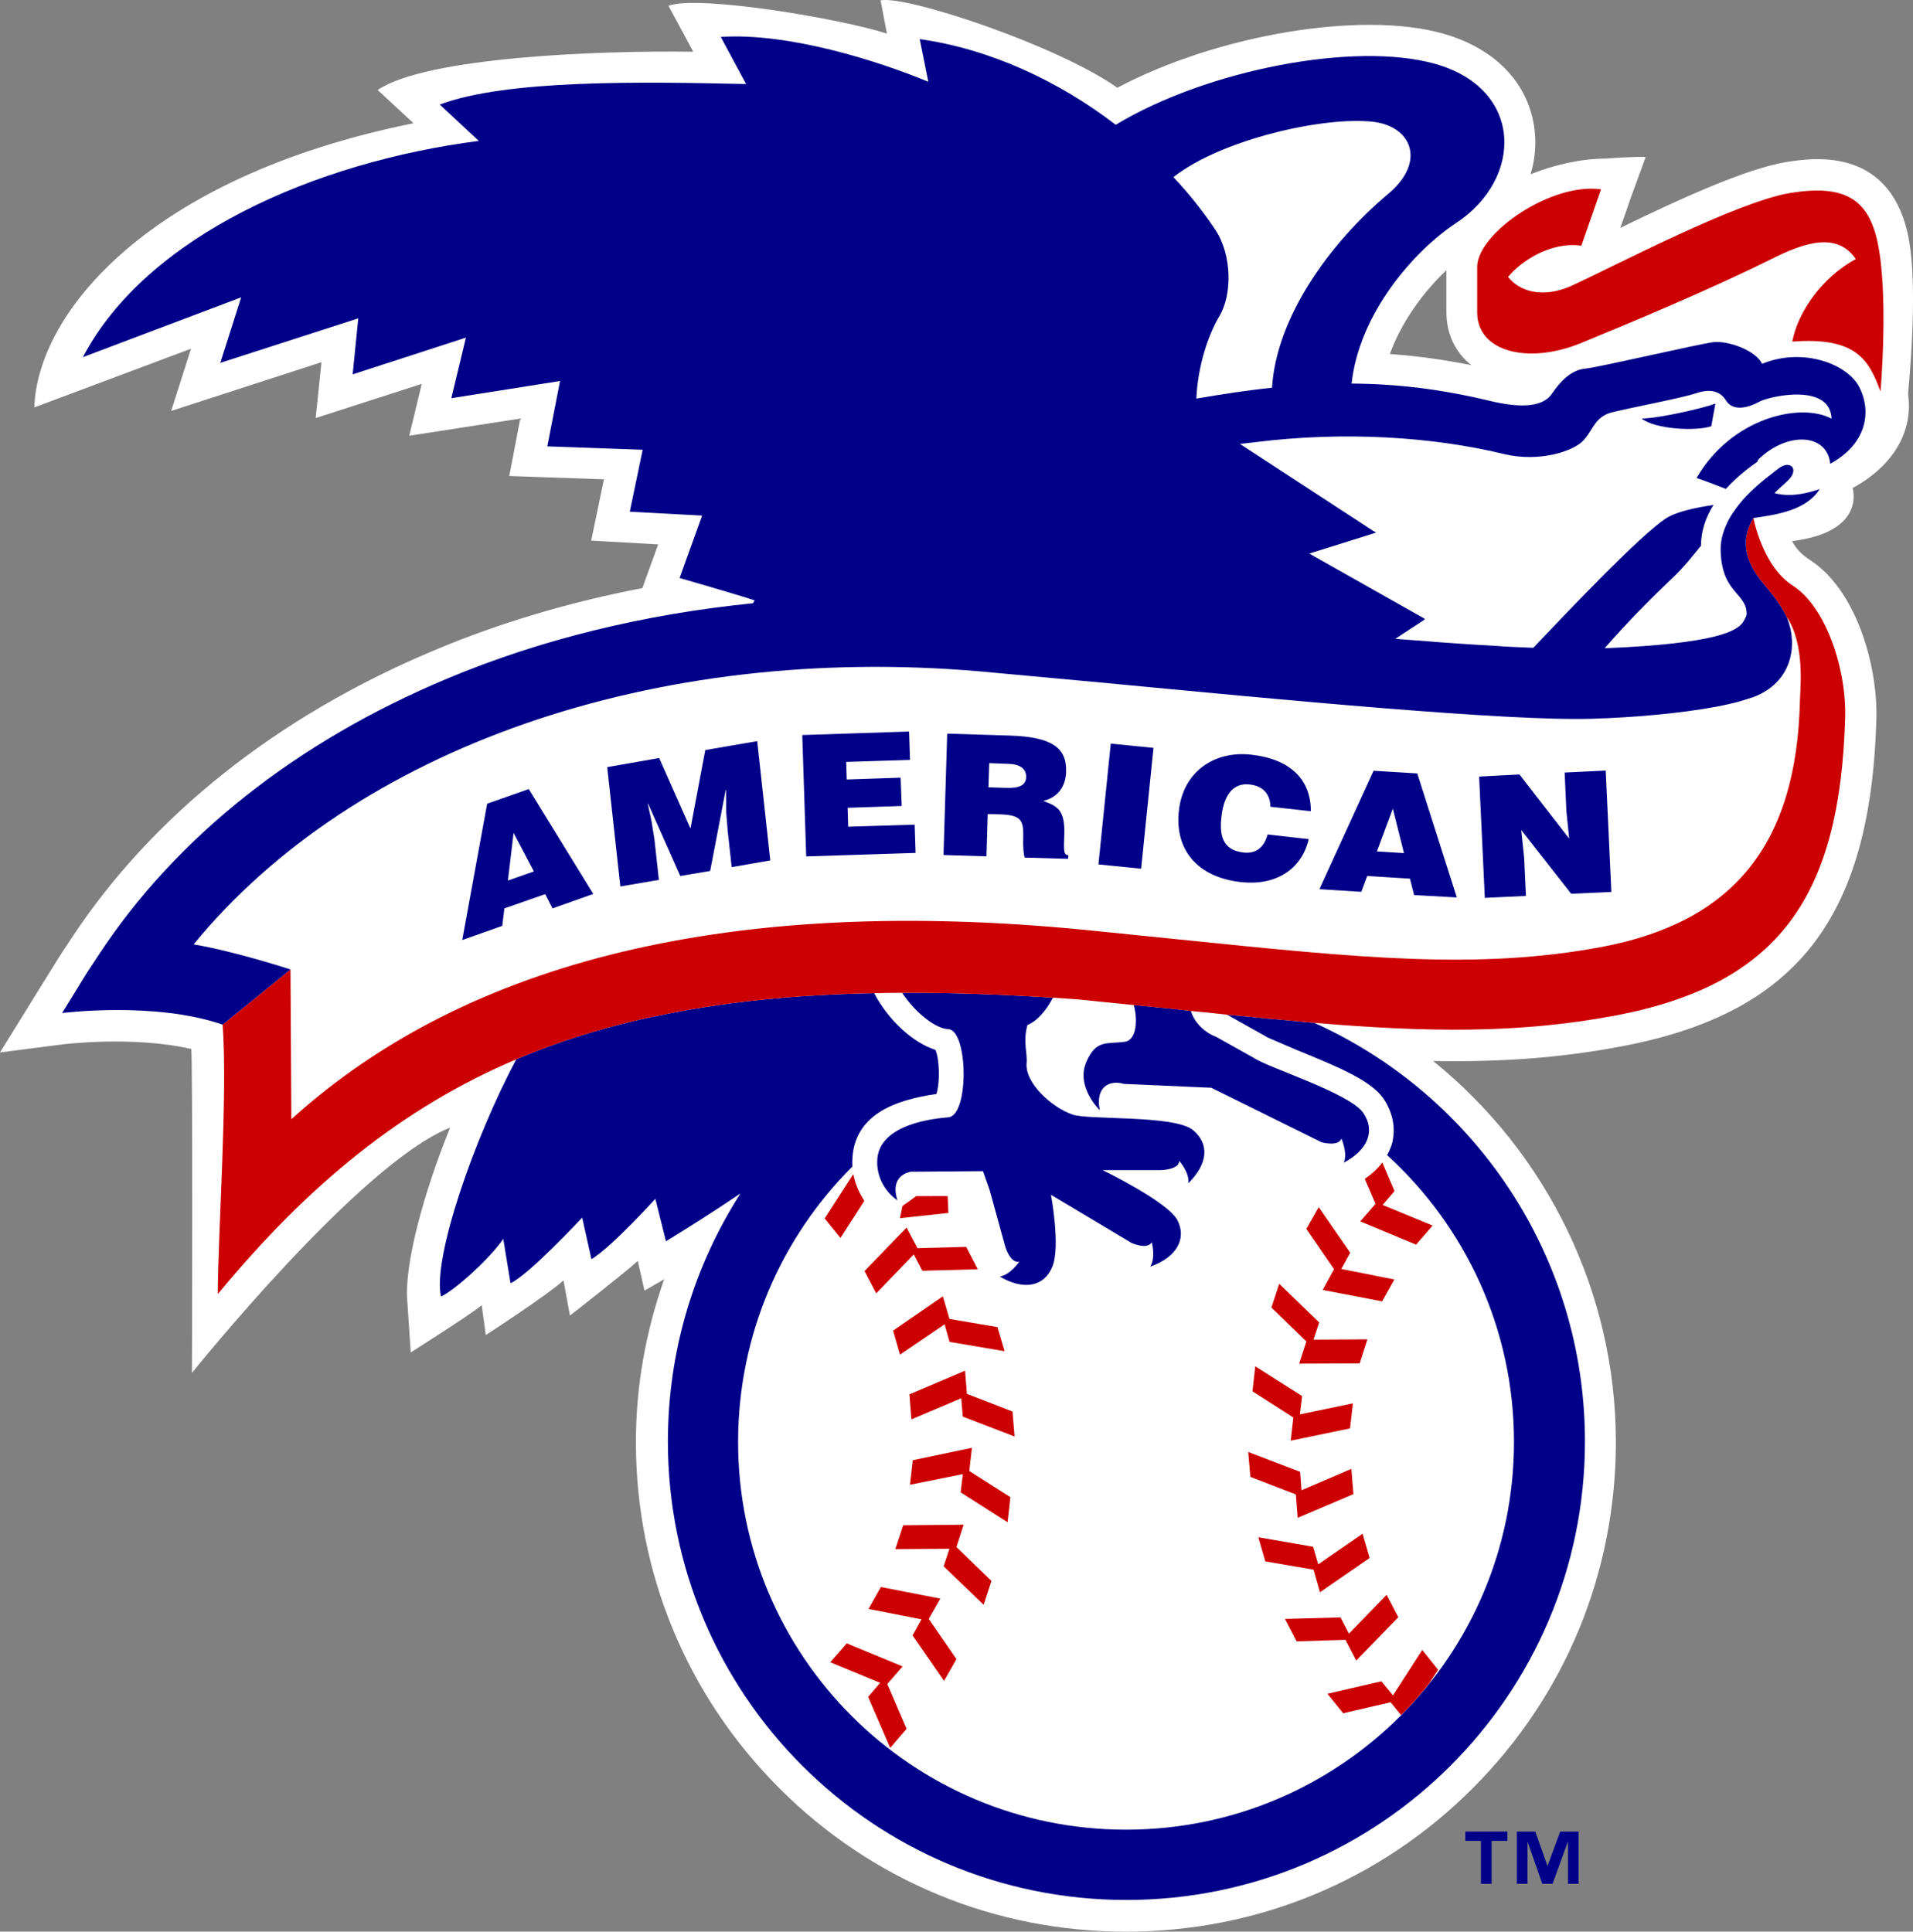 <svg xmlns="http://www.w3.org/2000/svg" viewBox="0 0 200.375 202.344"><rect x="0" y="0" width="200.375" height="202.344" fill="#808080" stroke="none"/><title>American League logo</title><path d="M145.582 37.085c1.2-3.333 3.467-6.456 5.92-8.784v4.418c0 2.248.925 4.178 2.6 5.53-2.914-.586-5.72-.964-8.52-1.163zm54.202-12.773c-2.105-9.003-10.052-7.75-12.66-7.342-4.27.686-11.47 4.01-17.398 6.894l1.035-2.994 1.613-4.427s-.925-.07-4.198.17c-2.502 0-5.352.636-7.86 1.64.498-1.622.633-3.353.364-5.054-.717-4.657-4.194-8.168-9.526-9.68-8.646-2.438-23.757.168-34.118 5.67C110.69 4.72 94.946-.5 92.236.036l.66 3.482C88.103 1.966 73.157-.56 70.017.603l2.552 4.735.035.08c-10.194-.14-28.02.587-33.05 4.01l3.756 3.48C15.41 18.553 3.904 32.898 3.595 42.677l16.41-6.148-2.075 6.516 15.74-5.103-.607 5.85 11.112-3.58-1.308 5.432 11.63-1.8-1.155 6.018 9.918.348-1.338 6.417 7.014.398-1.65 4.576c-7.672 1.48-14.97 3.64-21.813 6.525C29.045 75.01 15.897 85.465 7.45 98.338l-1.228 1.86-.02.04-.02.03-2.615 4.208L0 110.244l6.73-.865c.084 0 7.282-.886 13.314.506.16 4.676.06 33.933.06 33.933s17.608-21.976 27.044-25.697c-2.736 6.735-4.895 14.465-4.467 18.434l.34 5.114s6.286-3.978 7.435-4.943l.428 3.124s6.536-4.237 8.137-5.73l.676 3.692s5.93-4.626 7.108-5.73l.7 3.114 2.066-1.194c-1.925 5.452-2.964 11.192-2.964 17.05 0 13.71 5.347 26.592 15.036 36.282 9.705 9.71 22.593 15.01 36.3 15.01 13.72 0 26.597-5.3 36.302-15.01 9.69-9.69 15.006-22.572 15.006-36.28 0-15.69-7.232-30.293-19.14-39.913 6.646.12 12.987-.258 19.613-1.51 18.4-3.433 26.19-13.38 26.815-34.223.174-5.83-2.188-13.69-6.964-16.753-.756-.497-1.387-1.064-1.865-1.97 7.83-.975 6.336-5.56 6.336-5.56 4.208-2.28 6.387-5.89 5.815-9.85.422-4.616.944-12.684-.076-16.962z" fill="#FFF"/><path d="M165.354 197.33h-1.114v-4.367h-.035l-1.582 4.368h-1.08l-1.526-4.367h-.02v4.368h-1.113v-5.47h1.93l1.262 3.56h.03l1.314-3.56h1.934v5.47zm-7.46-4.496h-1.657v4.498h-1.12v-4.498h-1.64v-.975h4.416v.974" fill="#008"/><g><path d="M167.702 19.835l-2.065 5.9c-3.243-.46-6.37 1.67-7.675 3.272 1.164 1.492 3.582 2.308 6.655.925 4.84-2.228 17.385-8.834 22.97-9.73 5.622-.894 8.01.678 9.01 4.866 1.283 5.48.377 15.947.377 15.947-1.213-3.293-2.512-5.74-9.242-5.233.582-3.104 3.11-6.735 6.65-8.645-1.97-2.885-5.366-1.74-8.843 0-6.195 3.084-14.615 6.616-20.052 8.844-5.437 2.19-10.76.876-10.76-3.252v-4.855c.145-3.54 7.815-8.784 12.974-8.038z" fill="#C00"/><g fill="#008"><path d="M134.047 106.802c-.702-.05-1.423-.12-2.16-.2-1.12-.108-2.268-.208-3.422-.327h.035l4.05 2.268.213.13 3.054 1.312c4.655 1.89 7.8 3.243 9.103 5.103.69 1.045 1.06 2.17 1.06 3.293 0 .44-.056.867-.135 1.274-.05.19-.13.408-.21.637-.014 0-.014 0-.024.02-.078.22-.187.45-.317.677v.01c8.142 7.44 13.286 18.116 13.286 30.043 0 22.413-18.192 40.618-40.635 40.618-22.453 0-40.634-18.205-40.634-40.618 0-11.28 4.578-21.468 11.963-28.84-.238-5.54 4.696-7.004 8.815-7.61.16-.527.25-1.253.25-2.07 0-1.044-.125-2.018-.36-2.546-2.328-.736-4.92-3.084-6.416-5.94h.014c-8.48.16-16.056.946-22.93 2.418-.086.02-.17.02-.25.04-1.64.348-3.232.746-4.8 1.174-.098.03-.203.05-.302.09-1.572.428-3.104.915-4.612 1.432-.024.01-.024.02-.05.02-1.512.527-2.98 1.084-4.412 1.69-.054.04-.09.04-.14.06-4.387 8.208-8.788 20.833-7.89 24.852 1.414-.617 5.215-4.08 6.523-6.04l.76 4.647c1.91-.865 7.507-6.874 7.507-6.874l.97 4.357c2.11-1.263 6.695-6.327 6.695-6.327l1.11 4.447c2.287-1.393 4.994-3.104 7.803-5.004-4.804 7.5-7.6 16.405-7.6 25.985 0 26.503 21.493 48.02 48.025 48.02 26.517 0 48.03-21.517 48.03-48.02 0-19.547-11.655-36.35-28.357-43.86-1.085-.1-2.203-.2-3.323-.31-.098.002-.187-.018-.286-.028z"/><path d="M99.333 107.807c2.074.11 2.193 9.053 0 9.232-1.12.098-7.442.596-7.452 4.645-.03 2.716 2.12 4.05 2.12 4.05-.87-2.717 1.408-2.995 1.408-2.995l7.556-.06.7 2 1.633 5.92s.517 1.76 1.463 1.56c0 0-.945 1.394-2.044 1.563 2.516 1.472 4.666 1.065 5.516-1.044.865-2.13-.15-7.522-.15-7.522l8.427 5.034s1.675.766 2.128-.07c0 0 .437 1.612-.16 2.557 2.746-.946 3.856-2.916 2.845-4.866-1.004-1.93-7.834-5.243-7.834-5.243h6.132s1.86-.03 1.9-.964c0 0 1.1 1.244.95 2.338 2.07-2.03 2.23-4.138.468-5.58-1.98-1.583-10.908-1.016-12.6-1.613-2.147-.725-5.063-3.332-4.804-5.47.09-.827-.402-2.26.085-3.91 1.066-.44 1.987-1.563 2.672-2.856-5.59-.358-10.853-.537-15.793-.517h-.01c1.435 2.15 3.534 3.76 4.843 3.81z"/><path d="M117.806 109.13c-1.88.25-2.984-.24-3.99 2.04-1.207 2.645 1.374 5.122 1.374 5.122-.512-2.805 1.418-3.114 2.497-2.756l9.188.408 11.545 5.71s1.77.497 2.084-.388c0 0 .686 1.522.25 2.527 2.565-1.363 3.32-3.363 2.028-5.233-1.463-2.08-10.038-4.745-11.486-5.76l-3.89-2.18c-1.38-.516-2.366-1.65-2.665-2.725-.61-.07-1.198-.14-1.82-.21l-4.162-.407h-.01c.397 1.295.407 3.663-.942 3.852z"/></g><path d="M184.742 61.19c1.313 1.542 2.025 2.616 2.472 3.61-.024-.05-.024-.108-.05-.158 1.936 2.925 1.39 7.59 1.368 8.754-.343 14.992-6.92 23.19-20.757 25.796-12.972 2.427-25.353 1.154-44.105-.766l-9.983-1.015c-36.71-3.6-64.643 3.045-83.17 19.828v-.04l-.09-15.648-7.104 5.78c.542 7.322-.507 22.145-.507 28.223 9.51-11.52 19.344-19.528 31.268-24.592.05-.02.085-.02.14-.06 1.432-.606 2.9-1.163 4.41-1.69.027 0 .027-.01.05-.02 1.51-.517 3.04-1.005 4.613-1.432.1-.04.204-.06.303-.09 1.567-.428 3.16-.826 4.8-1.174.08-.02.164-.02.248-.04 6.875-1.472 14.46-2.258 22.936-2.417.96-.03 1.936-.04 2.915-.04 4.94-.02 10.2.16 15.792.517.88.05 1.772.11 2.686.18l5.78.586 4.163.408c.622.07 1.21.14 1.806.21 1.26.108 2.467.238 3.676.377 1.194.1 2.342.22 3.487.328.735.08 1.456.15 2.158.2.1.01.188.03.288.03 1.12.108 2.238.208 3.323.307 11.803.995 21.317 1.144 31.455-.746 17.334-3.273 23.587-12.584 24.15-31.108.182-5.183-2.026-11.73-5.458-13.927-3.238-2.07-4.13-7.084-4.143-7.094-1.18 1.9-1.24 4.198 1.078 6.924z" fill="#C00"/><path d="M177.704 50.068c.95.308 2.034.756 3.07 1.144 1.113-1.224 2.36-2.19 3.297-2.845.02-.08.056-.15.09-.22 3.015-2.954 7.213-2.784 7.546.43 3.532-1.91 4.457-5.124 3.085-7.94-1.203-2.507-5.938-4.288-10.222-2.527-.7-1.433-3.536-2.407-5.018-2.278-1.463.15-12.012 2.636-13.48 2.776-1.487.15-2.566 1.244-3.546 2.666-1.025 1.492-3.606 1.413-6.526.706-5.05-1.214-9.665-1.77-14.43-1.8.79-7.263 6.42-13.82 10.912-16.794 7.093-4.646 7.143-14.087-2.183-16.703-8.406-2.358-23.856.617-33.432 6.387-6.013-4.606-13.18-7.94-20.533-8.973l.9 4.467c-5.3-2.2-14.653-5.163-21.736-4.696l2.652 4.934c-10.834-.24-25.02-.497-32.088 2.15l4.088 3.81c-17.13 2.208-34.76 9.908-41.474 22.652l16.584-6.267-2.184 6.864 14.45-4.665-.587 5.87 11.863-3.85-1.527 6.346 11.386-1.8-1.335 6.844 9.988.358-1.348 6.486 7.575.408-2.357 6.536s6.088 1.75 7.86 2.348l-.17.298c-11.356 1.144-22.175 3.76-32.02 7.89-15.826 6.615-28.456 16.642-36.544 28.988l-1.215 1.84-2.586 4.208s9.68-1.244 16.812 1.214l7.103-5.78s-5.87-1.91-10.107-2.616l-.01-.04c16.818-20.523 48.23-31.536 82.396-28.56l12.74 1.173c18.965 1.81 42.548 4.07 51.38 3.78.53-.02 1.056-.05 1.603-.06 4.322-.2 9.217-.687 12.694-1.482.32-.07.652-.15.956-.23.045-.01.095-.03.145-.05.474-.138.936-.288 1.378-.427.16-.06.32-.13.457-.18 3.676-1.63 4.23-5.31 3.16-8.057-.448-.996-1.16-2.07-2.473-3.612-2.318-2.726-2.257-5.024-1.08-6.924 2.472-.358 5.522-.796 6.944-3.034-2.402.826-3.91.667-4.75.418.582-.577 1.25-1.104 1.65-1.562.877-1.114-.108-1.89-1.222-1.005-.523.42-2.005 1.453-3.363 2.876l-.004.01-.02.01c-.452.478-.894 1.025-1.283 1.602 0 0-.02.02-.024.03-.275.388-.52.806-.718 1.234l-.004.01h.004c-.432.925-.7 1.93-.64 2.974.168 4.357 2.734 4.268 2.72 6.506 0 .28-.42.895-.42.895-.62.806-2.525 2.19-14.458 2.676 2.442-2.805 5.024-5.392 7.118-7.372 1.26-1.183 2.15-2.377 2.975-3.37 0-1.603.538-3.045 1.308-4.27-2.014.31-3.914.717-5.018 1.434-2.73 1.84-9.47 8.914-13.858 13.53-.92-.03-1.9-.08-2.926-.13-.283-.03-.567-.03-.84-.06-.78-.04-1.562-.09-2.398-.14-.358-.03-.696-.05-1.054-.07-.835-.06-1.7-.118-2.56-.178-.325-.03-.638-.05-.986-.08-1.21-.09-2.428-.18-3.69-.28l3.107-2.038-.074-.04.04-.03-12.083-6.825 6.993-2.19-.1-.05.045-.03s-.054-.02-.16-.05l-14.036-9.16c.506-.06 1.024-.12 1.545-.18 9.426-1.184 18.723-.557 26.095 1.234 3.7.905 7.37-.288 8.39-1.482 1.045-1.184 1.165-2.497 3.105-2.925 1.91-.468 7.232-1.482 8.536-1.93 1.328-.448 2.508-.448 3.244.736.742 1.194 2.368.726 3.408.16 1.02-.608 7.506-2.08 7.645 1.74-3.235-1.737-10.47-.125-14.143 6.212z" fill="#008"/><path d="M127.292 24.063c1.77 2.646 1.77 6.824.438 9.043-1.125 1.89-2.264 5.113-2.418 8.645 2.805-.477 5.432-.884 7.924-1.133.452-7.4 6.048-15.17 12.187-20.324 3.97-3.333 2.457-7.033-1.547-7.53-5.173-.608-15.936 1.83-20.97 5.79 1.64 1.74 3.118 3.59 4.386 5.51z" fill="#FFF"/><path d="M179.674 42.278c-1.19.458-5.95 1.562-7.72 1.562 1.338 1.104 5.635 1.373 7.292.806l.428-2.368z" fill="#008"/><g fill="#C00"><path d="M106.27 150.474l-.218-2.616-4.774-1.85-.195-2.427-5.824 2.478.208 2.616 5.218-2.208.16 1.92M101.526 154.086l.278-2.427-6.192 1.302-.294 2.566 5.537-1.113-.234 1.91 4.915 3.133.298-2.626M100.183 162.055l.75-2.338-6.33.06-.822 2.496 5.667-.04-.607 1.84 4.193 4.03.816-2.497M97.278 169.585l1.213-2.13-6.226-1.212-1.293 2.298 5.552 1.085-.94 1.682 3.298 4.764 1.303-2.277M92.94 176.4l1.602-1.84-5.85-2.418-1.725 1.98 5.223 2.158-1.26 1.473 2.314 5.342 1.717-2M105.222 141.54l-.747-2.525-5.028-.856-.687-2.37-5.212 3.593.72 2.516 4.672-3.174.52 1.84M102.422 132.956l-1.22-2.348-5.102.14-1.14-2.16-4.407 4.557 1.224 2.338 3.934-4.08.902 1.712M141.762 156.513l-.214-2.645-5.223 2.238-.145-1.93-5.437-2.08.224 2.607 4.766 1.84.193 2.448M136.156 148.157l.23-1.92-4.906-3.114-.293 2.616 4.287 2.745-.278 2.427 6.212-1.283.304-2.627M137.578 140.328l.597-1.8-4.183-4.05-.82 2.487 3.66 3.552-.75 2.327 6.34-.03.807-2.516M140.493 132.926l.936-1.7-3.304-4.776-1.294 2.278 2.9 4.218-1.188 2.18 6.222 1.193 1.283-2.29M143.463 163.2l-.742-2.54-4.644 3.205-.538-1.84-5.734-.995.73 2.526 5.044.866.677 2.368M146.462 169.406l-1.224-2.347-3.944 4.067-.88-1.7-5.82.158 1.223 2.348 5.11-.16 1.133 2.17M89.374 122.988l-2.99 4.646 1.647 2.04 2.503-3.89c-.532-.787-.96-1.742-1.16-2.796zM95.96 125.296c-.288.21-.84.627-1.432 1.035l-.26 1.274 5.07-.547-.08-1.77c-1.417.01-2.81.01-3.298.01zM144.82 126.22l1.245-1.45-1.273-2.995c-.433.577-1.03 1.154-1.84 1.71l1.128 2.617-1.6 1.84 5.848 2.437 1.727-2-5.234-2.16zM148.974 172.83l-3.07 4.764-1.212-1.473-5.65 1.305 1.65 2.038 4.964-1.153 1.09 1.343c1.07-1.035 2.024-2.148 2.954-3.313l.93-1.432-1.656-2.08z"/></g></g><g><g fill="#008"><path d="M48.418 98.466l2.607-14.276 4.362-1.532 6.755 10.983-4.268 1.513-.77-1.492-4.273 1.493-.223 1.83-4.19 1.483zm5.376-11.222l-.592 4.994 2.72-.955-2.128-4.04zM64.976 92.855L63.603 80.36l5.442-.955 3.278 7.382 1.55-8.217 5.443-.935L80.68 90.13l-4.04.706-.418-3.81-.16-1.96-.01-2.308-.044.01-1.622 8.466-3.128.527-3.373-7.58-.035.01.388 1.79.31 1.94.467 4.25-4.04.685zM84.445 89.71l-.413-12.713 11.19-.368.096 2.973-6.69.21.06 1.84 5.65-.19.11 2.965-5.666.19.06 1.98 6.964-.21.094 2.955-11.455.368zM103.456 85.274l-.13 4.427-4.5-.138.387-12.714 6.477.2c4.576.128 6.053 1.332 5.98 3.8-.05 1.47-.797 2.685-2.408 3.043 1.432.538 2.293.896 2.218 3.443-.05 1.66-.12 2.228.42 2.248l-.026.38-4.54-.13c-.115-.28-.2-1.114-.155-2.238.034-1.67-.265-2.208-2.354-2.288l-1.37-.03zm.08-2.805l1.776.06c1.398.05 2.148-.24 2.17-1.125.03-.905-.718-1.353-1.767-1.383l-2.1-.08-.08 2.527zM115.055 90.547l1.29-12.654 4.475.448-1.293 12.655-4.472-.448zM133.062 84.508c.005-1.333-.796-2.2-2.203-2.338-1.568-.18-2.663.955-2.92 3.402-.21 1.77.03 3.482 2.306 3.73 1.448.17 2.22-.705 2.527-1.89l4.307.488c-.76 3.223-3.496 4.904-7.112 4.497-4.507-.497-6.95-3.362-6.486-7.47.437-4.09 3.71-6.288 7.525-5.88 4.184.458 6.298 2.636 6.298 5.93l-4.243-.47zM138.2 93.143l5.675-12.405 4.576.28 4.14 12.99-4.472-.248-.433-1.72-4.476-.28-.618 1.66-4.392-.277zm7.69-8.436l-1.667 4.477 2.835.18-1.168-4.657zM164.363 87.84l-.293-2.864-.183-4.05 4.302-.208.59 12.714-4.207.19-5.232-6.676.305 2.885.188 4.02-4.307.2-.597-12.705 4.227-.22 5.206 6.716z"/></g></g></svg>
